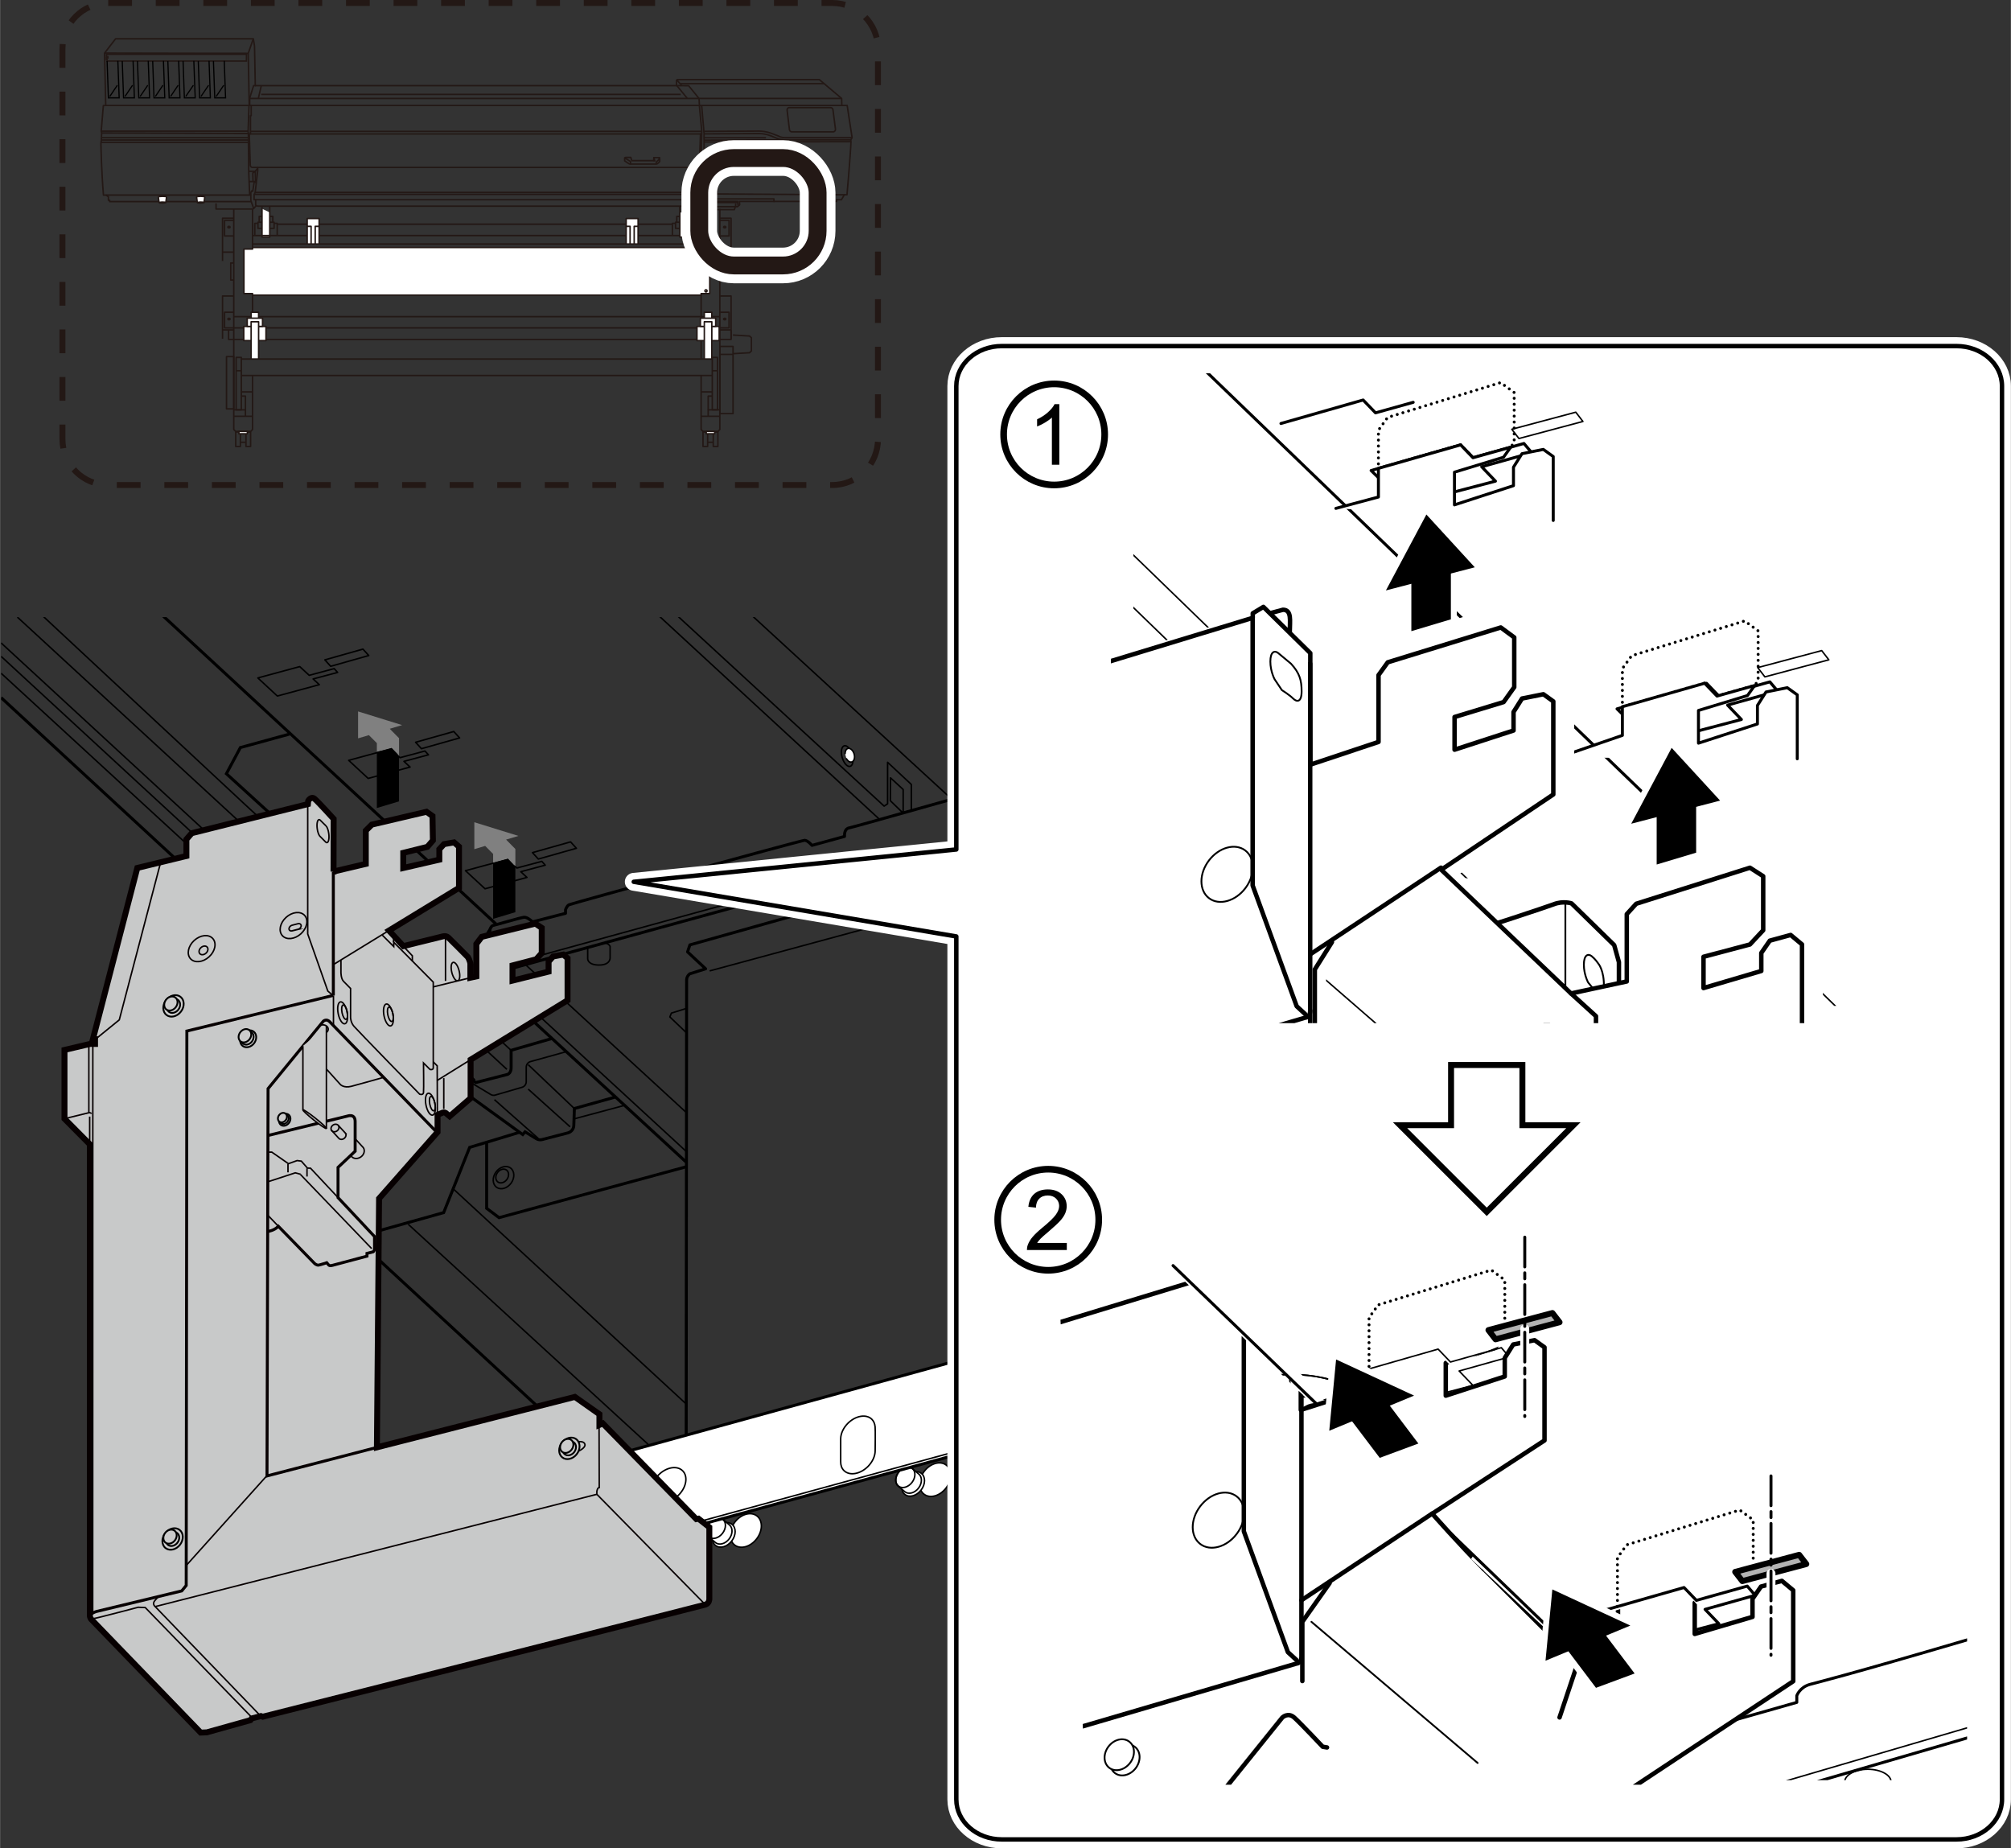 <?xml version="1.0" encoding="UTF-8"?>
<svg xmlns="http://www.w3.org/2000/svg" width="119.34mm" height="109.67mm" xmlns:xlink="http://www.w3.org/1999/xlink" viewBox="0 0 338.27 310.89">
  <rect x="0" y="0" width="338.27" height="310.89" fill="#333333" stroke="none"/>
  <defs>
    <style>
      .cls-1 {
        stroke-dasharray: 0 1;
      }

      .cls-1, .cls-2, .cls-3, .cls-4, .cls-5, .cls-6, .cls-7, .cls-8, .cls-9, .cls-10, .cls-11, .cls-12, .cls-13, .cls-14, .cls-15, .cls-16, .cls-17, .cls-18, .cls-19, .cls-20, .cls-21 {
        fill: none;
      }

      .cls-1, .cls-2, .cls-4, .cls-5, .cls-9, .cls-10, .cls-22, .cls-23, .cls-24, .cls-25, .cls-26, .cls-13, .cls-27, .cls-28, .cls-29, .cls-19 {
        stroke-linejoin: round;
      }

      .cls-1, .cls-2, .cls-4, .cls-5, .cls-10, .cls-22, .cls-23, .cls-24, .cls-25, .cls-26, .cls-13, .cls-15, .cls-27, .cls-28, .cls-29, .cls-19, .cls-20 {
        stroke-linecap: round;
      }

      .cls-1, .cls-2, .cls-5, .cls-30, .cls-8, .cls-10, .cls-22, .cls-24, .cls-26, .cls-12, .cls-13, .cls-15, .cls-27, .cls-28, .cls-29, .cls-31, .cls-19, .cls-21 {
        stroke: #000;
      }

      .cls-1, .cls-2, .cls-10, .cls-22, .cls-14, .cls-21 {
        stroke-width: .5px;
      }

      .cls-2 {
        stroke-dasharray: 0 0 0 0 5 1 1 1;
      }

      .cls-32, .cls-30, .cls-22, .cls-23, .cls-24, .cls-26, .cls-27, .cls-31 {
        fill: #fff;
      }

      .cls-3 {
        stroke-width: 1.98px;
      }

      .cls-3, .cls-23, .cls-25, .cls-17, .cls-20 {
        stroke: #fff;
      }

      .cls-33, .cls-4, .cls-7, .cls-9, .cls-11, .cls-26, .cls-12, .cls-13 {
        stroke-width: .25px;
      }

      .cls-33, .cls-6, .cls-7, .cls-8, .cls-11, .cls-12, .cls-14, .cls-15, .cls-16, .cls-34, .cls-17, .cls-31, .cls-20, .cls-21 {
        stroke-miterlimit: 10;
      }

      .cls-33, .cls-7, .cls-14, .cls-34 {
        stroke: #070001;
      }

      .cls-33, .cls-34 {
        fill: #c8c9c9;
      }

      .cls-35 {
        clip-path: url(#clippath-2);
      }

      .cls-4, .cls-6, .cls-9, .cls-11, .cls-16 {
        stroke: #231815;
      }

      .cls-5, .cls-24 {
        stroke-width: .75px;
      }

      .cls-30 {
        stroke-width: 1.12px;
      }

      .cls-6 {
        stroke-dasharray: 0 0 4 4;
      }

      .cls-8, .cls-15 {
        stroke-width: .2px;
      }

      .cls-23, .cls-16 {
        stroke-width: 3px;
      }

      .cls-36 {
        clip-path: url(#clippath-1);
      }

      .cls-37 {
        clip-path: url(#clippath-4);
      }

      .cls-25 {
        stroke-width: 2px;
      }

      .cls-38 {
        fill: gray;
      }

      .cls-27, .cls-28, .cls-19 {
        stroke-width: .3px;
      }

      .cls-28 {
        fill: #ccc;
      }

      .cls-39 {
        clip-path: url(#clippath);
      }

      .cls-17 {
        stroke-width: 6px;
      }

      .cls-29 {
        fill: #b3b3b3;
      }

      .cls-40 {
        clip-path: url(#clippath-3);
      }

      .cls-20 {
        stroke-width: 1.5px;
      }
    </style>
    <clipPath id="clippath">
      <rect id="SVGID" class="cls-18" x=".17" y="103.8" width="177.47" height="163.76"/>
    </clipPath>
    <clipPath id="clippath-1">
      <rect class="cls-18" x="190.65" y="62.78" width="131.98" height="106.41"/>
    </clipPath>
    <clipPath id="clippath-2">
      <rect class="cls-18" x="183.26" y="212.1" width="147.64" height="87.32"/>
    </clipPath>
    <clipPath id="clippath-3">
      <rect class="cls-18" x="186.86" y="77.78" width="134.99" height="94.31"/>
    </clipPath>
    <clipPath id="clippath-4">
      <polygon class="cls-18" points="182.68 300.19 279.96 300.19 308.49 281.61 308.49 262.27 294.97 266.33 293.46 271.27 286.95 272.61 285.51 269.93 283.31 267.44 271.44 270.98 271.51 273.5 262.44 276.25 247.46 262.22 268.32 229.78 262.54 221.36 252.58 226.27 244.09 229.77 241.8 227.45 229.66 230.85 229.89 233.07 220.6 236.02 197.19 213.49 178.09 216.7 182.68 300.19"/>
    </clipPath>
  </defs>
  <g id="_レイヤー_1" data-name="レイヤー 1">
    <g class="cls-39">
      <g>
        <ellipse class="cls-26" cx="125.44" cy="257.44" rx="3.08" ry="2.31" transform="translate(-155.28 200.81) rotate(-52.62)"/>
        <g>
          <ellipse class="cls-26" cx="121.73" cy="258.17" rx="2.25" ry="1.69" transform="translate(-157.31 198.16) rotate(-52.62)"/>
          <path class="cls-26" d="M122.67,256.47c-.19-.15-.88-.76-1.1-.93-.62-.48-1.65-.19-2.28,.64-.63,.83-.64,1.89-.02,2.37,.19,.15,.88,.76,1.1,.93,.62,.48,1.65,.19,2.28-.64,.63-.83,.64-1.89,.02-2.37Z"/>
          <ellipse class="cls-13" cx="120.41" cy="257.04" rx="1.89" ry="1.42" transform="translate(-156.94 196.66) rotate(-52.62)"/>
        </g>
        <ellipse class="cls-26" cx="157.3" cy="248.89" rx="3.08" ry="2.31" transform="translate(-135.97 222.77) rotate(-52.62)"/>
        <g>
          <ellipse class="cls-26" cx="153.6" cy="249.61" rx="2.25" ry="1.69" transform="translate(-138 220.11) rotate(-52.62)"/>
          <path class="cls-26" d="M154.53,247.92c-.19-.15-.88-.76-1.1-.93-.62-.48-1.65-.19-2.28,.64-.63,.83-.64,1.89-.02,2.37,.19,.15,.88,.76,1.1,.93,.62,.48,1.65,.19,2.28-.64,.63-.83,.64-1.89,.02-2.37Z"/>
          <ellipse class="cls-13" cx="152.28" cy="248.49" rx="1.89" ry="1.42" transform="translate(-137.62 218.62) rotate(-52.62)"/>
        </g>
        <polyline class="cls-21" points=".17 117.34 58.45 171.18 59.62 170.89 58.25 166.09"/>
        <line class="cls-12" x1=".17" y1="113.24" x2="58.25" y2="166.65"/>
        <line class="cls-12" x1=".17" y1="110.4" x2="64.32" y2="169.61"/>
        <line class="cls-12" x1=".17" y1="108.14" x2="79.89" y2="181.66"/>
        <path class="cls-21" d="M58.48,165.7l.52,.98,6.53,6.14,12.28,8.42,.59-.2,1.63,1.04,5.35-1.37s.59-.2,.59-1.11v-2.94l6.99-2.02"/>
        <polyline class="cls-12" points="58.74 166.09 70.62 174.18 71.99 175.23 78.39 181.04"/>
        <path class="cls-21" d="M68.4,174.77l-.07,.52,7.51,6.79,12.08,8.75,.39-.46,1.88,1.15c.3,.19,.67,.24,1.01,.15l4.32-1.12c.56-.15,.97-.65,.99-1.23l.1-2.87,6.99-1.96"/>
        <polyline class="cls-21" points="45.21 136.65 38.07 130.14 40.42 125.74 48.65 123.48"/>
        <line class="cls-21" x1="24.56" y1="100.96" x2="83.42" y2="155.41"/>
        <polyline class="cls-12" points="2.91 103.8 40.42 138.37 85.25 179.86"/>
        <polyline class="cls-12" points="3.5 100.17 41.01 135.14 85.97 176.67"/>
        <path class="cls-12" d="M78.65,181.76l3.88,2.33c.23,.14,.51,.18,.77,.1l4.51-1.31c.41-.12,.7-.5,.7-.93v-2.45c0-.44,.29-.82,.71-.94l5.88-1.63"/>
        <line class="cls-12" x1="88.84" y1="183.19" x2="95.89" y2="189.53"/>
        <line class="cls-12" x1="88.84" y1="179.08" x2="96.61" y2="186.46"/>
        <line class="cls-12" x1="83.16" y1="184.96" x2="90.54" y2="191.49"/>
        <path class="cls-21" d="M65.6,173.14l-7.7,8.75,.39,.46-1.11,.98-3.66-3.46-7.48,2c-1.63,.44-2.77,1.92-2.77,3.6v9.15l15.74,13.71,15.61-4.37,4.37-10.97,8.42-2.55"/>
        <line class="cls-12" x1="96.68" y1="188.16" x2="105.23" y2="185.87"/>
        <polyline class="cls-21" points="81.85 192.07 81.85 203.24 83.94 204.81 115.42 196.25"/>
        <ellipse class="cls-12" cx="84.47" cy="197.82" rx="1.24" ry=".98" transform="translate(-125.53 151.22) rotate(-54.37)"/>
        <ellipse class="cls-12" cx="84.68" cy="198.08" rx="2" ry="1.58" transform="translate(-125.64 151.51) rotate(-54.37)"/>
        <line class="cls-12" x1="76.17" y1="199.91" x2="115.42" y2="236.15"/>
        <line class="cls-12" x1="68.66" y1="205.92" x2="109.02" y2="242.94"/>
        <line class="cls-21" x1="59.72" y1="208.2" x2="105.36" y2="250.38"/>
        <polygon class="cls-13" points="56.78 113.1 56.2 112.46 52 113.59 50.41 112.12 43.36 114.03 46.64 117.07 53.7 115.16 52.66 114.2 56.78 113.1"/>
        <polygon class="cls-13" points="62.02 110.26 55.61 112.07 54.63 110.99 61.04 109.18 62.02 110.26"/>
        <polygon class="cls-13" points="72.06 126.96 71.47 126.32 67.28 127.44 65.69 125.98 58.64 127.89 61.92 130.93 68.97 129.02 67.94 128.06 72.06 126.96"/>
        <polygon class="cls-13" points="77.3 124.12 70.88 125.93 69.9 124.85 76.32 123.04 77.3 124.12"/>
        <polygon class="cls-13" points="91.71 145.52 91.13 144.88 86.93 146 85.35 144.54 78.29 146.45 81.58 149.49 88.63 147.58 87.59 146.62 91.71 145.52"/>
        <polygon class="cls-13" points="96.95 142.68 90.54 144.49 89.56 143.41 95.97 141.6 96.95 142.68"/>
        <path class="cls-10" d="M115.28,195.34l-33.1-30.49-.39-1.37v-5.29c0-1.18,.59-1.76,.59-1.76,0,0,.2-.72,.59-.78s4.57-1.31,5.16-1.37,1.44,.78,1.44,.78l5.55-1.44v-.59s.2-.65,.59-.85,39.11-10.84,39.63-10.84,1.24,.85,1.24,.85l5.48-1.5v-.33s0-.98,.78-1.11,25.73-7.25,26.25-7.31,.78,.13,.78,.13c0,0,.78-.13,1.31,.39s41.27,37.87,41.27,37.87"/>
        <path class="cls-13" d="M115.37,193.62l-31.95-29.43-.39-1.37v-.26"/>
        <path class="cls-10" d="M82.38,156.42v5.62l1.76,1.37,84.62-23.24,.91-1.11v-5.62s.39-.13,.52,.13,.07,5.55,.07,5.55l.52,1.37,41.66,38.46"/>
        <path class="cls-13" d="M83.62,162.69l84.62-23.24,.91-1.11v-4.44c0-1.63-.07-1.89,.46-1.89"/>
        <path class="cls-13" d="M213.55,178.56l-41.66-38.46-.52-1.37s-.02-4.01-.02-5.22c0-1.05-.37-1.25-.37-1.25"/>
        <line class="cls-13" x1="169.87" y1="133.18" x2="169.87" y2="132"/>
        <line class="cls-13" x1="88.51" y1="162.37" x2="115.28" y2="186.98"/>
        <path class="cls-10" d="M115.42,241.24s.07-75.74,.07-76.4,.52-1.04,.52-1.04l2.68-.85-3.04-2.84,.39-1.18,26.15-7.35,1.37,.29,4.31,3.62v-.78l.98-.2v-.59l5.68-1.5v.52l1.24-.33v.85l.98-.26-3.79-3.53,.46-.98,2.74-.72"/>
        <path class="cls-13" d="M98.85,159.43v1.86s0,1.03,1.91,1.03,1.86-1.18,1.86-1.18v-1.96s-.2-.44-.73-.54"/>
        <path class="cls-13" d="M139.53,148.39v1.86s0,1.03,1.91,1.03,1.86-1.18,1.86-1.18v-1.96s-.2-.44-.73-.54"/>
        <line class="cls-13" x1="119.46" y1="163.28" x2="147.21" y2="155.77"/>
        <polyline class="cls-13" points="115.48 169.61 112.93 170.4 112.67 171.05 115.35 173.6"/>
        <path class="cls-22" d="M212.21,214.76l-106.76,29.38-.1,12c0,1.71,1.96,3.13,4.21,2.55s103.04-28.16,103.04-28.16"/>
        <path class="cls-13" d="M106.35,257.94c.75,.42,1.74,.58,2.78,.31,2.25-.59,103.04-28.16,103.04-28.16"/>
        <ellipse class="cls-13" cx="112.47" cy="249.77" rx="3.34" ry="2.39" transform="translate(-144.39 154.6) rotate(-45.43)"/>
        <ellipse class="cls-13" cx="176.14" cy="232.33" rx="3.34" ry="2.39" transform="translate(-112.98 194.75) rotate(-45.43)"/>
        <path class="cls-13" d="M147.19,239.94c-.04-.47-.22-.9-.54-1.22-.94-.93-2.75-.61-4.05,.7-.75,.76-1.16,1.69-1.19,2.52-.02,.6,.02,3.22,0,3.92-.01,.58,.16,1.11,.55,1.49,.94,.93,2.75,.61,4.05-.7,.77-.79,1.19-1.75,1.2-2.6,0-.57,.05-3.35-.01-4.11Z"/>
        <line class="cls-13" x1="114.57" y1="257.37" x2="114.57" y2="288.97"/>
        <line class="cls-13" x1="107.32" y1="100.34" x2="147.87" y2="137.75"/>
        <polyline class="cls-13" points="110.13 100.07 148.72 135.59 149.3 135.2 149.3 128.22 153.29 131.94 153.29 136.12"/>
        <line class="cls-13" x1="122.86" y1="100.2" x2="159.95" y2="134.29"/>
        <g>
          <ellipse class="cls-13" cx="142.51" cy="127.17" rx=".88" ry="1.8" transform="translate(-29.71 44.57) rotate(-16.12)"/>
          <path class="cls-26" d="M142.15,126.75c0-.42,.18-.77,.47-.85,.4-.12,.87,.3,1.05,.92s0,1.23-.4,1.34c-.31,.09-.66-.14-.89-.53"/>
        </g>
        <polyline class="cls-13" points="151.78 136.64 149.76 134.68 149.79 130.83 151.92 132.79 151.92 136.7"/>
        <polyline class="cls-13" points="156.81 143.43 156.81 145.39 160.21 154.53 189.52 181.63"/>
        <polyline class="cls-13" points="159.29 142.91 164.78 148.13 164.78 151.13 170.2 156.1"/>
        <polyline class="cls-13" points="164.91 148.65 166.02 148.26 169.15 151.2 169.15 152.31 168.17 152.7 168.17 153.81 169.15 154.66"/>
        <polyline class="cls-13" points="179.34 161.78 180.45 161.39 183.58 164.32 183.58 165.43 182.6 165.83 182.6 166.94 183.58 167.79"/>
        <path class="cls-13" d="M168.17,152.7s1.18-.46,1.7-.13,9.08,8.49,9.08,8.49c0,0,.39,.59,.39,1.63v1.76l5.09,4.77"/>
        <path class="cls-10" d="M182.6,165.83s1.18-.33,1.57,0,8.1,7.64,8.1,7.64c0,0,.52,.33,.52,.98v4.37l-3.2,2.87-1.31,.39-29.32-27.1-3.4-9.14v-1.96"/>
        <polyline class="cls-13" points="165.63 148.39 165.63 143.3 169.81 147.02 169.81 152.57"/>
        <line class="cls-13" x1="167" y1="140.95" x2="183.65" y2="156.29"/>
        <polyline class="cls-13" points="183.78 165.57 183.78 156.68 184.24 156.36 188.61 160.28 189.79 160.54 191.55 159.88"/>
        <line class="cls-13" x1="190.7" y1="160.28" x2="190.7" y2="171.9"/>
        <line class="cls-13" x1="164.84" y1="160.86" x2="164.84" y2="227.73"/>
        <line class="cls-13" x1="181.43" y1="176.14" x2="181.43" y2="223.02"/>
      </g>
    </g>
  </g>
  <g id="_レイヤー_3" data-name="レイヤー 3">
    <g>
      <path class="cls-23" d="M336.77,302.66c0,3.71-3.43,6.73-7.65,6.73H168.51c-4.23,0-7.65-3.01-7.65-6.73V157.51l-54.26-9.19,54.26-5.44V64.94c0-3.71,3.43-6.73,7.65-6.73h160.61c4.23,0,7.65,3.01,7.65,6.73v237.72Z"/>
      <path class="cls-5" d="M336.77,302.66c0,3.71-3.43,6.73-7.65,6.73H168.51c-4.23,0-7.65-3.01-7.65-6.73V157.51l-54.26-9.19,54.26-5.44V64.94c0-3.71,3.43-6.73,7.65-6.73h160.61c4.23,0,7.65,3.01,7.65,6.73v237.72Z"/>
    </g>
  </g>
  <g id="_レイヤー_4" data-name="レイヤー 4">
    <g class="cls-36">
      <g>
        <polyline class="cls-22" points="201.11 60.78 282.29 139.04 282.29 139.04"/>
        <polygon class="cls-10" points="257.66 76.15 256.35 74.59 247.78 76.99 245.7 74.83 230.64 79.14 236.5 84.87 251.56 80.93 249.24 78.51 257.66 76.15"/>
        <polygon class="cls-13" points="255.51 73.76 266.27 70.89 265.07 69.33 254.31 72.2 255.51 73.76"/>
        <polygon class="cls-10" points="299.03 116.24 297.72 114.69 289.15 117.09 287.07 114.93 272.01 119.23 277.87 124.97 292.93 121.02 290.61 118.6 299.03 116.24"/>
        <polygon class="cls-13" points="296.88 113.85 307.64 110.98 306.44 109.43 295.68 112.29 296.88 113.85"/>
        <polyline class="cls-13" points="281.33 153.62 281.33 154.94 282.29 157.21 300.83 175.15"/>
        <line class="cls-13" x1="291.86" y1="152.79" x2="312" y2="172.38"/>
        <path class="cls-10" d="M303.81,182.08l-16.74,4.78v7.01l-1.28,1.43-11.8,3.51-1.91-1.28s-1.12,.16-2.23-.32-25.67-17.06-25.67-17.06l-16.1-16.26"/>
        <path class="cls-10" d="M229.2,165.5l3.35,11s-2.07,1.28-4.94-1.43c-1.42-1.34-44.12-42.75-86.85-84.19"/>
        <line class="cls-13" x1="274" y1="198.82" x2="157.64" y2="85.75"/>
        <g>
          <polygon class="cls-26" points="193.65 109.39 190.31 110.34 190.31 112.37 191.02 114.89 191.02 119.43 194.49 122.54 194.49 123.61 196.52 125.77 197.48 125.53 202.02 129.83 206.09 128.4 206.09 125.53 207.05 124.21 207.05 121.34 195.93 110.34 195.21 110.7 193.65 109.39"/>
          <polyline class="cls-13" points="195.93 110.34 195.93 118.11 191.02 119.43"/>
          <line class="cls-13" x1="195.93" y1="118.11" x2="206.09" y2="128.4"/>
          <line class="cls-13" x1="206.09" y1="125.53" x2="206.09" y2="120.5"/>
          <polyline class="cls-13" points="191.02 114.89 191.5 116.56 195.09 115.48 195.09 110.7"/>
        </g>
        <line class="cls-13" x1="167.24" y1="79.5" x2="285.16" y2="193.8"/>
        <line class="cls-13" x1="287.07" y1="186.86" x2="173.15" y2="76.39"/>
        <path class="cls-13" d="M230.4,163.31c0,2.03,1.08,3.11,1.08,3.11l23.43,15.66,1.91,1.79,13.87,13.51"/>
        <polyline class="cls-13" points="231.48 162.83 224.3 164.74 214.98 155.66"/>
        <line class="cls-13" x1="153.42" y1="87.15" x2="243.43" y2="174.31"/>
        <polyline class="cls-13" points="204.65 136.81 204.65 141.03 205.05 141.83"/>
        <path class="cls-13" d="M207.28,139.44v1.51c-2.31-.64-3.03,1.99-2.23,2.95s17.3,16.82,17.3,16.82c.88,1.04,3.03,.02,3.03-1.59v-2.15"/>
        <path class="cls-13" d="M208.16,140.17v1.55c0,2.39-2.33,3.09-3.11,2.17"/>
        <path class="cls-13" d="M213.06,145.08v1.55c0,2.39-2.33,3.09-3.11,2.17"/>
        <path class="cls-13" d="M220.42,152.13v1.55c0,2.39-2.33,3.09-3.11,2.17"/>
        <line class="cls-13" x1="232.55" y1="176.5" x2="143.84" y2="90.57"/>
        <polyline class="cls-13" points="203.08 135.39 196.68 137.48 195.49 138.68 196.03 139.22 196.86 140.41 198.42 143.34 199.49 144.24 204.63 142.8"/>
        <polyline class="cls-13" points="200.87 144 209.84 152.61 211.09 155.66 212.23 156.67 216.35 155.24"/>
        <line class="cls-13" x1="196.68" y1="137.48" x2="147.38" y2="89.85"/>
      </g>
      <g>
        <polygon class="cls-1" points="245.7 74.83 247.78 76.99 254.12 75.22 254.71 74.39 254.71 66.02 252.43 64.35 233.42 70.21 231.87 72.36 231.87 78.78 245.7 74.83"/>
        <polyline class="cls-22" points="261.28 87.54 261.28 76.79 259.61 75.59 256.02 76.31 254.59 78.58 254.59 81.69 244.66 84.92 244.66 79.42 252.91 76.91 254.12 75.22 247.78 76.99 245.7 74.83 231.87 78.78 231.87 83.6 224.71 85.51"/>
      </g>
      <g>
        <polygon class="cls-1" points="286.75 114.92 288.83 117.08 295.16 115.3 295.75 114.48 295.75 106.11 293.48 104.44 274.47 110.29 272.91 112.45 272.91 118.87 286.75 114.92"/>
        <polyline class="cls-22" points="302.33 127.63 302.33 116.87 300.65 115.67 297.07 116.39 295.63 118.66 295.63 121.77 285.71 125 285.71 119.5 293.96 116.99 295.16 115.3 288.83 117.08 286.75 114.92 272.91 118.87 272.91 123.69 262.12 127.41"/>
      </g>
    </g>
    <g class="cls-35">
      <g>
        <ellipse class="cls-13" cx="217.12" cy="239.32" rx="14.83" ry="8.13"/>
        <path class="cls-13" d="M217.12,231.19c-7.75,0-14.1,3.26-14.76,7.41,.66,4.15,7.01,7.41,14.76,7.41s14.1-3.26,14.76-7.41c-.66-4.15-7.01-7.41-14.76-7.41Z"/>
        <path class="cls-13" d="M223.89,241.63c0,.76-1.09,1.37-2.43,1.37s-2.43-.61-2.43-1.37c0-.45,.39-.86,1-1.11,.4-.17,.9-.26,1.43-.26,1.34,0,2.43,.61,2.43,1.37Z"/>
        <path class="cls-13" d="M223.89,238.6c0-2.72,0-.88,0-1.12,0-.76-1.09-1.37-2.43-1.37s-2.43,.61-2.43,1.37v4.14c0,.76,1.09,1.37,2.43,1.37s2.43-.61,2.43-1.37v-3.03"/>
        <path class="cls-26" d="M223.16,242.07c0-.53-.76-.96-1.69-.96s-1.69,.43-1.69,.96v6.7c0,.53,.76,.96,1.69,.96s1.69-.43,1.69-.96v-6.7Z"/>
        <path class="cls-13" d="M223.16,248.76c0,.53-.76,.96-1.69,.96s-1.69-.43-1.69-.96c0-.32,.27-.6,.69-.77,.28-.12,.63-.18,1-.18,.94,0,1.69,.43,1.69,.96Z"/>
        <polyline class="cls-22" points="197.32 212.87 278.5 291.13 286.39 288.5"/>
        <polygon class="cls-13" points="253.87 228.24 252.55 226.68 243.99 229.09 241.91 226.92 226.85 231.23 232.71 236.97 247.77 233.02 245.45 230.6 253.87 228.24"/>
        <polygon class="cls-29" points="251.57 225.27 262.34 222.4 261.14 220.85 250.38 223.72 251.57 225.27"/>
        <polygon class="cls-10" points="295.24 268.33 293.92 266.78 285.36 269.18 283.28 267.02 268.22 271.32 274.08 277.06 289.14 273.11 286.82 270.69 295.24 268.33"/>
        <polygon class="cls-29" points="293.09 265.94 303.85 263.07 302.65 261.52 291.89 264.39 293.09 265.94"/>
        <path class="cls-10" d="M274.67,296.87c0-2.07,1.59-3.51,1.59-3.51,0,0,.16-1.59,.96-1.91s10.04-3.19,10.04-3.19c1.75-.16,3.19,1.43,3.19,1.43l11.8-3.35v-1.12s.48-1.43,2.23-1.91c.87-.24,6.44-1.6,26.42-7.48"/>
        <polyline class="cls-10" points="276.35 292.68 276.35 304.64 279.58 307.27 330.91 292.32"/>
        <line class="cls-13" x1="330.91" y1="290.62" x2="278.14" y2="306.07"/>
        <path class="cls-13" d="M287.83,288.38s-.6,.36-.6,1.2v1.32l3.23-1.2"/>
        <ellipse class="cls-13" cx="314.21" cy="303.56" rx="3.91" ry="2.15"/>
        <path class="cls-13" d="M318.12,299.74c0-1.19-1.75-2.15-3.91-2.15s-3.91,.96-3.91,2.15v3.83c0,1.19,1.75,2.15,3.91,2.15s3.91-.96,3.91-2.15v-3.83Z"/>
        <path class="cls-13" d="M216.96,235.09c0,.76-1.09,1.37-2.43,1.37s-2.43-.61-2.43-1.37c0-.45,.39-.86,1-1.11,.4-.17,.9-.26,1.43-.26,1.34,0,2.43,.61,2.43,1.37Z"/>
        <path class="cls-13" d="M212.11,231.83v3.27c0,.76,1.09,1.37,2.43,1.37s2.43-.61,2.43-1.37v-3.03"/>
        <path class="cls-26" d="M216.23,235.53c0-.53-.76-.96-1.69-.96s-1.69,.43-1.69,.96v6.7c0,.53,.76,.96,1.69,.96s1.69-.43,1.69-.96v-6.7Z"/>
        <path class="cls-13" d="M216.23,242.23c0,.53-.76,.96-1.69,.96s-1.69-.43-1.69-.96c0-.32,.27-.6,.69-.77,.28-.12,.63-.18,1-.18,.94,0,1.69,.43,1.69,.96Z"/>
      </g>
      <polyline class="cls-1" points="294.92 262.08 294.92 255.65 292.65 253.98 273.64 259.84 272.08 261.99 272.08 268.41 272.08 273.23"/>
      <polyline class="cls-1" points="253.13 221.72 253.13 215.3 250.86 213.62 231.84 219.48 230.29 221.63 230.29 228.05 230.29 232.87"/>
    </g>
    <polyline class="cls-22" points="237.72 67.67 231.38 69.44 229.3 67.28 215.47 71.23"/>
  </g>
  <g id="_レイヤー_5" data-name="レイヤー 5">
    <polygon class="cls-31" points="256.09 189.26 256.09 179.13 244.09 179.13 244.09 189.26 235.51 189.26 250.09 203.83 264.67 189.26 256.09 189.26"/>
    <g class="cls-40">
      <g>
        <path class="cls-32" d="M133.2,280.83l-.53-134.43,15.09-19.32,18.94-5.54,.11-4.9,40.35-12.3v-3.21l5.86-3.52,10.9,10.74v1.86l4.4,4.62v-2.43l2.92-4.04,21.85-6.73,5.15,3.79v8.02l2.17-.43,4.4,3.15v19.4l-20.29,12.01s17.47,1.25,17.55,1.28l8.01,3.95v-.4l3.16-3.47,21.62-6.85,5.26,3.38v8.44l1.93-.53,4.6,3.84v18.86l-30.13,19.93v13.9l-12.14,9.05-1.01-1.12v3.03l-20.33,25.11v34.37l-109.86,.51Z"/>
        <g>
          <path class="cls-24" d="M272.33,165.5v-3.67l-.8-2.87-7.17-7.01s-1.43-.48-3.03,.16c-.78,.31-12.18,4.11-16.6,5.4l17.11,16.09"/>
          <line class="cls-19" x1="263.32" y1="151.87" x2="263.32" y2="168.01"/>
          <path class="cls-19" d="M268.23,166.57l-1.08-1.32s-.72-1.32-.72-2.99,.72-1.91,1.32-1.43,1.08,1.2,1.08,1.2c0,0,1.08,1.2,.96,4.07"/>
        </g>
        <path class="cls-24" d="M239.52,253.77v-9.07l20.33-25.11v-5.5l2.39-.72s1.2-.8,2.63,.8l8.13-6.06v-14.03l30.13-19.93v-15.3l-1.91-1.59-3.51,.96-1.43,2.07v3.03l-9.72,2.87v-5.26l7.81-2.07,2.23-2.39v-9.09l-2.23-1.43-19.13,6.06-1.59,1.75v11.32l-9.38,2.02-21.83-20.81,18.85-12.66v-15.66l-1.67-1.2-3.59,.72-1.43,2.27v3.11l-9.92,3.23v-5.5l8.25-2.51,1.79-2.51v-8.37l-2.27-1.67-19.01,5.86-1.55,2.15v11.24l-11.46,3.82-.02-16.97v-1.79l-7.89-7.77-1.79,1.08v.76l-40.41,12.32-.11,8-20.33,5.95-13.63,17.46,.42,107.69"/>
        <polyline class="cls-5" points="210.71 104.09 210.71 148.93 218.12 169.25 219.55 170.57"/>
        <path class="cls-5" d="M220.39,111.62v58.35c0,1.2-.84,1.2-.84,1.2l-50.1,14.71,.09,68.92"/>
        <line class="cls-5" x1="242.39" y1="145.94" x2="220.39" y2="160.52"/>
        <path class="cls-5" d="M198,254.79l-.09-50.62,19.25-23.91s.96-.96,2.03,0,4.78,4.9,4.78,4.9l.72,.12"/>
        <polyline class="cls-5" points="220.39 169.97 220.39 178.7 221.11 181.33 258.05 217.2 259.73 216.24"/>
        <polyline class="cls-5" points="253.51 213.01 253.51 214.33 259.37 219.83"/>
        <line class="cls-5" x1="273" y1="194.08" x2="260.09" y2="202.49"/>
        <path class="cls-19" d="M215.61,116.05l-1.2-1.79s-.72-1.32-.72-2.99,.72-1.91,1.32-1.43l2.15,1.79c1.43,1.55,1.79,2.75,1.79,4.66s-.84,1.79-1.43,1.2-1.91-1.43-1.91-1.43Z"/>
        <ellipse class="cls-19" cx="206.43" cy="147.07" rx="5.04" ry="3.85" transform="translate(-35.65 222.19) rotate(-52.71)"/>
        <ellipse class="cls-27" cx="175.42" cy="156.89" rx="3.62" ry="2.98" transform="translate(-55.68 201.39) rotate(-52.71)"/>
        <ellipse class="cls-19" cx="174.75" cy="156.28" rx="5.04" ry="3.85" transform="translate(-55.46 200.61) rotate(-52.71)"/>
        <ellipse class="cls-27" cx="175.42" cy="156.89" rx="2.36" ry="1.94" transform="translate(-55.68 201.39) rotate(-52.71)"/>
        <ellipse class="cls-27" cx="174.61" cy="156.15" rx="2.36" ry="1.94" transform="translate(-55.41 200.45) rotate(-52.71)"/>
        <g>
          <ellipse class="cls-27" cx="164.82" cy="176.73" rx="3.8" ry="3.12" transform="translate(-75.64 200.77) rotate(-52.71)"/>
          <ellipse class="cls-27" cx="164.82" cy="176.73" rx="2.48" ry="2.04" transform="translate(-75.64 200.77) rotate(-52.71)"/>
          <ellipse class="cls-27" cx="163.96" cy="175.95" rx="2.48" ry="2.04" transform="translate(-75.36 199.78) rotate(-52.71)"/>
        </g>
        <g>
          <ellipse class="cls-27" cx="224.18" cy="176.65" rx="1.86" ry="3.31" transform="translate(-38.69 65.47) rotate(-15.31)"/>
          <ellipse class="cls-27" cx="224.18" cy="176.65" rx="1.21" ry="2.16" transform="translate(-38.69 65.47) rotate(-15.31)"/>
          <ellipse class="cls-27" cx="224.86" cy="176.56" rx="1.21" ry="2.16" transform="translate(-38.64 65.65) rotate(-15.31)"/>
        </g>
        <g>
          <ellipse class="cls-27" cx="257.64" cy="210.31" rx="1.86" ry="3.31" transform="translate(-46.39 75.51) rotate(-15.31)"/>
          <ellipse class="cls-27" cx="257.64" cy="210.31" rx="1.21" ry="2.16" transform="translate(-46.39 75.51) rotate(-15.31)"/>
          <ellipse class="cls-27" cx="258.32" cy="210.21" rx="1.21" ry="2.16" transform="translate(-46.34 75.68) rotate(-15.31)"/>
        </g>
        <g>
          <ellipse class="cls-27" cx="190.7" cy="187.4" rx="2.77" ry="2.28" transform="translate(-73.93 225.57) rotate(-52.71)"/>
          <ellipse class="cls-27" cx="189.74" cy="186.53" rx="2.77" ry="2.28" transform="translate(-73.62 224.46) rotate(-52.71)"/>
        </g>
        <ellipse class="cls-19" cx="223.94" cy="219.05" rx="1.56" ry="1.29" transform="translate(-86.01 264.48) rotate(-52.71)"/>
        <ellipse class="cls-19" cx="227.04" cy="222.04" rx="1.56" ry="1.29" transform="translate(-87.16 268.13) rotate(-52.71)"/>
        <line class="cls-19" x1="263.08" y1="200.58" x2="263.08" y2="212.18"/>
        <polyline class="cls-19" points="222.78 201.29 225.29 203.81 228.4 204.16 240.6 200.82"/>
        <path class="cls-5" d="M204.85,195.44l7.41,10.04v13.39c0,.96,7.77-.84,7.77-1.91v-11.48l10.76-14.59"/>
        <path class="cls-19" d="M212.26,218.87c0-.56,7.77-2.31,7.77-1.91"/>
        <path class="cls-19" d="M212.26,205.48c0-2.31,7.77-2.47,7.77,0"/>
        <line class="cls-19" x1="199.19" y1="202.85" x2="208.28" y2="200.38"/>
        <polyline class="cls-19" points="200.94 202.37 201.5 203.01 198.15 207.39"/>
        <line class="cls-19" x1="198.15" y1="208.51" x2="212.18" y2="211.7"/>
        <line class="cls-19" x1="220.23" y1="213.37" x2="230.67" y2="215.6"/>
        <path class="cls-5" d="M220.15,208.19l9.96,7.09s1.91,.56,2.23,.88l.72,.72,.48,.56v2.55l-2.87,3.91-2.55,5.74-7.49,3.43-9.64,20.25,1.2,4.38"/>
        <polyline class="cls-5" points="198.23 244.22 218.24 263.83 215.93 268.45 211.78 267.65"/>
        <path class="cls-5" d="M198.23,265.74l14.75,3.27s.32,.24,.96-.96"/>
        <path class="cls-5" d="M231.79,222.46l3.11,3.11s1.43,2.07-.8,3.75c-2.23,1.67-3.59,.48-3.59,.48l-1.51-1.59"/>
        <polyline class="cls-19" points="233.3 217.2 230.2 223.97 225.09 230.27 218 231.15 203.65 249.56"/>
        <polyline class="cls-19" points="197.99 243.1 204.05 244.46 202.38 248.2"/>
        <polyline class="cls-19" points="198.07 236.89 200.22 238.32 198.15 241.27"/>
        <path class="cls-19" d="M216.41,262.15l-.24,3.75-.72,1.28s-1.04,1.12-2.31,.8"/>
        <line class="cls-19" x1="198.31" y1="251.63" x2="214.25" y2="267.17"/>
        <g>
          <g>
            <polyline class="cls-25" points="237.41 95.21 237.41 106.16 244.06 104.17 244.06 93.56"/>
            <polygon class="cls-25" points="233.13 99.31 248.08 95.42 239.94 86.54 233.13 99.31"/>
          </g>
          <g>
            <polyline points="237.41 95.21 237.41 106.16 244.06 104.17 244.06 93.56"/>
            <polygon points="233.13 99.31 248.08 95.42 239.94 86.54 233.13 99.31"/>
          </g>
        </g>
        <g>
          <g>
            <polyline class="cls-25" points="278.68 134.46 278.68 145.41 285.32 143.42 285.32 132.81"/>
            <polygon class="cls-25" points="274.4 138.55 289.35 134.66 281.2 125.79 274.4 138.55"/>
          </g>
          <g>
            <polyline points="278.68 134.46 278.68 145.41 285.32 143.42 285.32 132.81"/>
            <polygon points="274.4 138.55 289.35 134.66 281.2 125.79 274.4 138.55"/>
          </g>
        </g>
        <polyline class="cls-24" points="264.26 167.09 268.47 170.92 268.47 174.36 260.81 187"/>
        <line class="cls-13" x1="220.98" y1="163.06" x2="247.53" y2="186.11"/>
        <polyline class="cls-24" points="224.05 158.47 221.17 163.06 221.17 177.23"/>
        <path class="cls-5" d="M213.7,103.13l2.11-.57c1.53,0,1.15,1.91,1.15,3.64"/>
      </g>
    </g>
    <g class="cls-37">
      <g>
        <path class="cls-19" d="M216.52,235.09c6.82-.96,14.83,2.51,16.5,5.86"/>
        <path class="cls-24" d="M271.52,302.72l30.13-19.93v-15.3l-1.91-1.59-3.51,.96-1.43,2.07v3.03l-9.72,2.87v-5.26l7.81-2.07,2.23-2.39v-9.09l-2.23-1.43-19.13,6.06-1.59,1.75v11.32l-1.43,.48v-3.67l-.8-2.87-7.17-7.01s-1.43-.48-3.03,.16c-.81,.32-5.61,1.75-10.17,3.08-4.07-4.1-8.65-9.29-8.65-9.29l18.89-12.32v-15.66l-1.67-1.2-3.59,.72-1.43,2.27v3.11l-9.92,3.23v-5.5l8.25-2.51,1.79-2.51v-8.37l-2.27-1.67-19.01,5.86-1.55,2.15v11.24l-11.6,3.71v-8.37l.12-8.49v-1.79l-7.89-7.77-1.79,1.08v1.15l-40.41,12.32-.11,7.61-20.33,5.95"/>
        <line class="cls-5" x1="270.73" y1="274.18" x2="261.96" y2="276.62"/>
        <polyline class="cls-5" points="209.23 213.43 209.23 257.57 216.64 277.89 218.08 279.21"/>
        <path class="cls-5" d="M218.92,220.26v58.35c0,1.2-.84,1.2-.84,1.2l-50.1,14.71"/>
        <line class="cls-5" x1="240.92" y1="254.58" x2="218.92" y2="269.16"/>
        <path class="cls-5" d="M199.19,309.39l16.5-20.49s.96-.96,2.03,0,4.78,4.9,4.78,4.9l.72,.12"/>
        <line class="cls-19" x1="261.72" y1="260.55" x2="261.72" y2="276.7"/>
        <path class="cls-19" d="M266.62,275.26l-1.08-1.32s-.72-1.32-.72-2.99,.72-1.91,1.32-1.43,1.08,1.2,1.08,1.2c0,0,1.08,1.2,.96,4.07"/>
        <path class="cls-19" d="M214.13,224.69l-1.2-1.79s-.72-1.32-.72-2.99,.72-1.91,1.32-1.43l2.15,1.79c1.43,1.55,1.79,2.75,1.79,4.66s-.84,1.79-1.43,1.2-1.91-1.43-1.91-1.43Z"/>
        <ellipse class="cls-19" cx="204.96" cy="255.71" rx="5.04" ry="3.85" transform="translate(-122.66 263.83) rotate(-52.71)"/>
        <ellipse class="cls-27" cx="173.95" cy="265.53" rx="3.62" ry="2.98" transform="translate(-142.69 243.03) rotate(-52.71)"/>
        <ellipse class="cls-19" cx="173.27" cy="264.92" rx="5.04" ry="3.85" transform="translate(-142.47 242.25) rotate(-52.71)"/>
        <ellipse class="cls-27" cx="173.95" cy="265.53" rx="2.36" ry="1.94" transform="translate(-142.69 243.03) rotate(-52.71)"/>
        <ellipse class="cls-27" cx="173.13" cy="264.78" rx="2.36" ry="1.94" transform="translate(-142.42 242.09) rotate(-52.71)"/>
        <g>
          <ellipse class="cls-27" cx="163.34" cy="285.37" rx="3.8" ry="3.12" transform="translate(-162.65 242.41) rotate(-52.71)"/>
          <ellipse class="cls-27" cx="163.34" cy="285.37" rx="2.48" ry="2.04" transform="translate(-162.65 242.41) rotate(-52.71)"/>
          <ellipse class="cls-27" cx="162.49" cy="284.59" rx="2.48" ry="2.04" transform="translate(-162.37 241.43) rotate(-52.71)"/>
        </g>
        <g>
          <ellipse class="cls-27" cx="189.22" cy="296.04" rx="2.77" ry="2.28" transform="translate(-160.94 267.21) rotate(-52.71)"/>
          <ellipse class="cls-27" cx="188.27" cy="295.17" rx="2.77" ry="2.28" transform="translate(-160.62 266.1) rotate(-52.71)"/>
        </g>
      </g>
      <polyline class="cls-5" points="249.56 263.87 265.41 279.68 262.34 288.87"/>
      <path class="cls-5" d="M212.56,212.28s3.83-2.68,3.83,3.06"/>
      <line class="cls-19" x1="220.6" y1="272.79" x2="248.56" y2="296.53"/>
      <polyline class="cls-5" points="223.66 266.28 219.07 272.79 219.07 282.75"/>
    </g>
  </g>
  <g id="_レイヤー_6" data-name="レイヤー 6">
    <polygon class="cls-38" points="67.63 121.96 60.22 119.66 60.22 124.19 62.04 123.65 63.38 124.99 63.38 126.47 65.87 125.81 66.83 126.81 67.11 127.11 67.11 124.16 65.55 122.58 67.63 121.96"/>
    <polygon class="cls-38" points="87.19 140.6 79.78 138.3 79.78 142.83 81.6 142.28 82.94 143.63 82.94 145.11 85.43 144.44 86.39 145.45 86.68 145.69 86.68 142.8 85.12 141.22 87.19 140.6"/>
    <polygon points="66.83 126.81 65.87 125.81 63.38 126.47 63.38 135.91 67.11 134.79 67.11 127.21 66.83 126.81"/>
    <polygon points="86.39 145.45 85.43 144.44 82.94 145.11 82.94 154.55 86.68 153.43 86.68 145.69 86.39 145.45"/>
    <g>
      <circle class="cls-3" cx="177.32" cy="73.07" r="8.5"/>
      <g>
        <circle class="cls-30" cx="177.32" cy="73.07" r="8.5"/>
        <path d="M178.19,78.17h-1.25v-7.94c-.3,.29-.69,.57-1.18,.86s-.92,.5-1.31,.64v-1.2c.7-.33,1.31-.72,1.83-1.19s.89-.92,1.11-1.36h.8v10.19Z"/>
      </g>
    </g>
    <g>
      <circle class="cls-3" cx="176.32" cy="205.16" r="8.5"/>
      <g>
        <circle class="cls-30" cx="176.32" cy="205.16" r="8.5"/>
        <path d="M179.45,209.05v1.2h-6.71c0-.3,.04-.59,.15-.87,.17-.46,.44-.91,.82-1.35,.38-.44,.92-.96,1.63-1.54,1.1-.9,1.85-1.62,2.24-2.15,.39-.53,.58-1.03,.58-1.5s-.18-.91-.53-1.25c-.35-.34-.81-.51-1.38-.51-.6,0-1.08,.18-1.44,.54s-.54,.86-.55,1.5l-1.28-.13c.09-.95,.42-1.68,.99-2.18,.57-.5,1.34-.75,2.3-.75s1.74,.27,2.31,.81c.57,.54,.85,1.21,.85,2.01,0,.41-.08,.8-.25,1.2-.17,.39-.44,.81-.83,1.24-.39,.43-1.03,1.03-1.92,1.79-.75,.63-1.23,1.05-1.44,1.28-.21,.22-.39,.45-.53,.67h4.98Z"/>
      </g>
    </g>
    <g>
      <g>
        <polyline class="cls-25" points="268.37 272.74 274.97 281.48 268.47 283.89 262.08 275.43"/>
        <polygon class="cls-25" points="274.25 273.42 259.98 279.33 261.13 267.34 274.25 273.42"/>
      </g>
      <g>
        <polyline points="268.37 272.74 274.97 281.48 268.47 283.89 262.08 275.43"/>
        <polygon points="274.25 273.42 259.98 279.33 261.13 267.34 274.25 273.42"/>
      </g>
    </g>
    <g>
      <g>
        <polyline class="cls-25" points="231.99 234.06 238.59 242.8 232.09 245.21 225.69 236.75"/>
        <polygon class="cls-25" points="237.87 234.74 223.6 240.65 224.75 228.66 237.87 234.74"/>
      </g>
      <g>
        <polyline points="231.99 234.06 238.59 242.8 232.09 245.21 225.69 236.75"/>
        <polygon points="237.87 234.74 223.6 240.65 224.75 228.66 237.87 234.74"/>
      </g>
    </g>
    <g>
      <path class="cls-34" d="M56.06,146.6l5.46-1.29v-5.6l1.01-1.01,9.2-2.16,1.01,.72,.07,4.1-.93,1.08-4.06,1.01v2.55l6.07-1.4v-1.76l.79-.86,1.69-.29,.83,.72v6.93l-11.78,7.18,2.41,2.62,6.57-1.62s.57-.22,1.01,.18,3.27,3.27,3.27,3.27c0,0,.43,.68,.43,1.22v2.26l1.01-.22v-5.46l.9-1.19,9.02-2.23,1.08,.72v4.24l-.93,1.04-3.99,1.04v2.55l6.07-1.51v-1.69l.75-.86,1.72-.32,.72,.61v7.08l-16.31,9.99v6.47l-3.52,3.05-.68-.57s-.25-.14-.5-.04-.86,.36-.86,.36v2.91l-9.84,11.17-.36,41.85,33.3-8.48,4.13,2.91v1.8l.57-.25,15.73,16.09,.36-.07,1.83,1.44v12.11s0,.68-.65,.9-74.47,18.86-74.47,18.86l-.32-.11-1.54,.4-.22,.29-7.33,2.05-1.04,.04-18.39-19.04s-.25-.25-.25-.65v-79.25l-4.27-4.31v-11.57l4.13-.97s.32-.07,.54-.04h.47v-.72l-.4,.07,7.51-28.95,8.26-2.01v-2.8l.9-1.04,19.54-4.89,.05-.56s.48-.81,1.06-.34,3.22,3.39,3.22,3.39l-.02,8.86Z"/>
      <polyline class="cls-7" points="10.8 188.17 14.93 187.16 14.93 175.52"/>
      <line class="cls-7" x1="15.07" y1="192.48" x2="15.07" y2="187.81"/>
      <path class="cls-7" d="M14.93,187.16s.4-.05,.4,.19"/>
      <line class="cls-7" x1="15.6" y1="175.63" x2="15.58" y2="271.28"/>
      <path class="cls-7" d="M15.07,271.73s-.09,.63,.64,.52,7.52-1.91,7.52-1.91l1.19,.05,17.67,18.21,.22,.44"/>
      <path class="cls-7" d="M31.28,263.35c5.58-6.21,13.59-15.13,13.59-15.13"/>
      <path class="cls-7" d="M43.85,288.65l-17.76-18.42s-.57-.43-.05-1.02c.05-.06,.28-.31,.65-.73"/>
      <path class="cls-14" d="M63.36,243.46l-18.46,4.79,.18-65.14,9.3-11.35s.51-.46,1.05,.08,18.02,18.59,18.02,18.59"/>
      <line class="cls-14" x1="56.06" y1="146.6" x2="56.06" y2="167.44"/>
      <line class="cls-7" x1="65.4" y1="156.52" x2="56.07" y2="162.24"/>
      <path class="cls-7" d="M57.34,161.49v2.05s-.01,1.06,.43,1.51,1.19,1.21,1.19,1.21v4.88s0,.81,.57,1.48,11.05,11.42,11.05,11.42c0,0,.59,.22,.65-.27s0-4.98,0-4.98l1.09,1.09s.55,.15,.55-.28v-14.41l-6.65-6.71v.73l-1.95-1.95"/>
      <line class="cls-7" x1="66.2" y1="158.47" x2="66.2" y2="157.28"/>
      <polyline class="cls-7" points="67.81 159.14 69.35 160.76 69.35 161.67"/>
      <line class="cls-7" x1="79.09" y1="164.46" x2="72.88" y2="165.99"/>
      <line class="cls-7" x1="74.93" y1="157.8" x2="74.93" y2="164.99"/>
      <ellipse class="cls-7" cx="76.62" cy="163.41" rx=".63" ry="1.6" transform="translate(-37.37 23.48) rotate(-14.04)"/>
      <ellipse class="cls-7" cx="65.34" cy="170.71" rx=".76" ry="1.88" transform="translate(-32.46 16.29) rotate(-11.4)"/>
      <ellipse class="cls-7" cx="65.67" cy="170.6" rx=".44" ry="1.23" transform="translate(-32.44 16.35) rotate(-11.4)"/>
      <ellipse class="cls-7" cx="57.63" cy="170.35" rx=".76" ry="1.88" transform="translate(-32.54 14.76) rotate(-11.4)"/>
      <ellipse class="cls-7" cx="57.97" cy="170.24" rx=".44" ry="1.23" transform="translate(-32.52 14.82) rotate(-11.4)"/>
      <ellipse class="cls-7" cx="72.4" cy="185.72" rx=".76" ry="1.88" transform="translate(-35.29 17.98) rotate(-11.4)"/>
      <ellipse class="cls-7" cx="72.73" cy="185.62" rx=".44" ry="1.23" transform="translate(-35.27 18.05) rotate(-11.4)"/>
      <line class="cls-7" x1="79.13" y1="178.25" x2="73.5" y2="181.75"/>
      <polyline class="cls-7" points="72.88 178.62 73.53 179.27 73.56 187.52"/>
      <line class="cls-7" x1="74.64" y1="186.52" x2="74.64" y2="181.34"/>
      <path class="cls-7" d="M53.91,172.45c.12-.05,.25-.07,.39-.07,.5,0,.9,.33,.9,.73,0,.22-.12,.42-.32,.56"/>
      <path class="cls-7" d="M54.91,179.83l2.34,2.59s.57,.62,1.83,.3,5.33-1.48,5.33-1.48"/>
      <line class="cls-7" x1="45.05" y1="204.41" x2="46.81" y2="206.25"/>
      <polyline class="cls-7" points="50.55 197.51 49.66 197.27 45.03 198.78"/>
      <path class="cls-14" d="M45.05,190.99l13.36-3.26s1.32-.51,1.32,.92v4.98l-2.88,2.72v5.09l6.14,6.55v1.99c0,.4-.22,.57-.22,.57l-1.05,.27v.46s-5.17,1.37-5.77,1.54-.7-.08-.7-.08l-.3-.35s-1.05,.35-1.37,.4-.67-.27-.67-.27l-6.1-6.26c-.65,.72-1.78,.88-1.78,.88"/>
      <path class="cls-14" d="M55.99,167.44l-24.57,5.98-.11,93.25-.75,.92-14.31,3.45s-1.78,.48-.93,1.34"/>
      <polyline class="cls-7" points="51.75 135.25 51.75 157.09 55.13 166.69 55.99 167.44"/>
      <path class="cls-7" d="M26.08,270.23l74.31-18.89v-.48s.08-.65,.4-.65l-.03-10.56"/>
      <line class="cls-7" x1="118.64" y1="269.9" x2="100.39" y2="251.34"/>
      <polyline class="cls-7" points="15.94 174.88 20.05 171.54 27 145.08"/>
      <path class="cls-7" d="M58.1,190.61c.05,.07,.08,.16,.09,.26,.02,.34-.26,.68-.63,.76-.25,.05-.48-.03-.61-.2l-1.22-1.34c-.03-.06-.06-.14-.06-.22-.02-.34,.26-.68,.63-.76,.26-.05,.49,.03,.62,.21l1.19,1.29Z"/>
      <path class="cls-7" d="M59.74,191.55l1.37,1.49c.09,.13,.14,.28,.15,.46,.04,.6-.45,1.19-1.1,1.33-.44,.09-.84-.05-1.06-.34l-.13-.14"/>
      <path class="cls-7" d="M56.91,189.32c.06,.08,.09,.17,.1,.27,.02,.34-.26,.68-.63,.76-.29,.06-.54-.05-.65-.26"/>
      <line class="cls-7" x1="51.63" y1="196.52" x2="51.63" y2="197.89"/>
      <line class="cls-7" x1="50.52" y1="197.54" x2="62.51" y2="210.01"/>
      <polyline class="cls-7" points="56.84 201.42 52.22 196.49 51.7 196.47 50.68 195.3 49.96 195.21 48.51 195.73 45.71 193.79 45.2 193.79"/>
      <path class="cls-7" d="M54.8,138.88c.21,.19,.41,.7,.49,1.32,.11,.81-.02,1.5-.3,1.53-.06,0-.13-.02-.19-.07l-1.03-1.04c-.18-.23-.35-.69-.42-1.23-.11-.81,.02-1.5,.3-1.53,.05,0,.1,0,.16,.05l1,.99Z"/>
      <path class="cls-7" d="M50.08,156.33c.21-.05,.42-.21,.52-.41,.12-.27,0-.52-.27-.56-.06,0-.13,0-.19,0l-1.05,.27c-.19,.06-.36,.21-.44,.39-.12,.27,0,.52,.27,.56,.05,0,.1,0,.16,0l1.01-.25Z"/>
      <ellipse class="cls-7" cx="33.9" cy="159.57" rx="2.53" ry="1.86" transform="translate(-98.71 64.56) rotate(-42.39)"/>
      <ellipse class="cls-7" cx="34.21" cy="159.87" rx=".83" ry=".63" transform="translate(-98.83 64.84) rotate(-42.39)"/>
      <ellipse class="cls-7" cx="49.35" cy="155.69" rx="2.53" ry="1.86" transform="translate(-92.05 73.96) rotate(-42.39)"/>
      <path class="cls-7" d="M97.23,242.52c1.04-.18,1.14,.39,1.14,.39,0,0,.3,.54-1.19,1.24"/>
      <line class="cls-7" x1="48.43" y1="195.78" x2="48.43" y2="197.19"/>
      <path class="cls-33" d="M50.94,175.94v10.73c-.07,.09,.76,.86,1.85,1.73s2.03,1.5,2.1,1.41v-17.21"/>
      <path class="cls-7" d="M50.94,186.67c.07-.09,1.01,.55,2.1,1.41s1.92,1.64,1.85,1.73"/>
      <g>
        <ellipse class="cls-28" cx="29.16" cy="169.2" rx="1.93" ry="1.58" transform="translate(-123.11 89.88) rotate(-52.71)"/>
        <ellipse class="cls-28" cx="29.16" cy="169.2" rx="1.26" ry="1.03" transform="translate(-123.11 89.88) rotate(-52.71)"/>
        <ellipse class="cls-28" cx="28.73" cy="168.8" rx="1.26" ry="1.03" transform="translate(-122.97 89.38) rotate(-52.71)"/>
      </g>
      <ellipse class="cls-28" cx="41.73" cy="174.73" rx="1.52" ry="1.25" transform="translate(-122.56 102.06) rotate(-52.71)"/>
      <ellipse class="cls-28" cx="41.59" cy="174.59" rx="1.2" ry=".98" transform="translate(-122.51 101.9) rotate(-52.71)"/>
      <ellipse class="cls-28" cx="41.18" cy="174.22" rx="1.2" ry=".98" transform="translate(-122.37 101.42) rotate(-52.71)"/>
      <ellipse class="cls-28" cx="29.01" cy="258.87" rx="1.93" ry="1.58" transform="translate(-194.51 125.1) rotate(-52.71)"/>
      <ellipse class="cls-28" cx="29.01" cy="258.87" rx="1.26" ry="1.03" transform="translate(-194.51 125.1) rotate(-52.71)"/>
      <ellipse class="cls-28" cx="28.58" cy="258.48" rx="1.26" ry="1.03" transform="translate(-194.37 124.6) rotate(-52.71)"/>
      <ellipse class="cls-28" cx="95.76" cy="243.62" rx="1.93" ry="1.58" transform="translate(-156.07 172.2) rotate(-52.71)"/>
      <ellipse class="cls-28" cx="95.76" cy="243.62" rx="1.26" ry="1.03" transform="translate(-156.07 172.2) rotate(-52.71)"/>
      <ellipse class="cls-28" cx="95.33" cy="243.22" rx="1.26" ry="1.03" transform="translate(-155.93 171.69) rotate(-52.71)"/>
      <ellipse class="cls-28" cx="47.88" cy="188.36" rx="1.08" ry=".89" transform="translate(-130.98 112.32) rotate(-52.71)"/>
      <ellipse class="cls-28" cx="47.78" cy="188.26" rx=".85" ry=".7" transform="translate(-130.94 112.21) rotate(-52.71)"/>
      <ellipse class="cls-28" cx="47.49" cy="187.99" rx=".85" ry=".7" transform="translate(-130.84 111.87) rotate(-52.71)"/>
      <line class="cls-7" x1="56.08" y1="172.45" x2="56.08" y2="167.44"/>
    </g>
    <line class="cls-20" x1="256.49" y1="223.52" x2="256.49" y2="238.25"/>
    <line class="cls-2" x1="256.49" y1="208.09" x2="256.49" y2="238.25"/>
    <g>
      <line class="cls-20" x1="297.91" y1="264.65" x2="297.91" y2="279.38"/>
      <line class="cls-2" x1="297.91" y1="248.25" x2="297.91" y2="278.41"/>
    </g>
    <g>
      <path class="cls-6" d="M18.19,.5h121.79c4.25,0,7.7,3.45,7.7,7.7V73.88c0,4.25-3.45,7.7-7.7,7.7H18.19c-4.25,0-7.7-3.45-7.7-7.7V8.2c0-4.25,3.45-7.7,7.7-7.7Z"/>
      <polyline class="cls-9" points="42.47 63.2 42.47 72.24 42.16 72.56 39.62 72.56 39.31 72.24 39.31 35.11"/>
      <line class="cls-9" x1="42.47" y1="35.11" x2="42.47" y2="52.52"/>
      <rect class="cls-9" x="39.64" y="72.65" width=".78" height="2.45"/>
      <rect class="cls-9" x="41.36" y="72.65" width=".78" height="2.45"/>
      <line class="cls-9" x1="40.42" y1="74.39" x2="41.36" y2="74.39"/>
      <rect class="cls-32" x="40.18" y="72.56" width="1.42" height=".4"/>
      <rect class="cls-9" x="40.18" y="72.56" width="1.42" height=".4"/>
      <rect class="cls-9" x="38.09" y="59.98" width="1.22" height="8.79"/>
      <polyline class="cls-9" points="39.31 49.79 37.42 49.79 37.42 56.98"/>
      <polyline class="cls-9" points="39.31 47.1 38.8 47.1 38.8 44.23 39.31 44.23"/>
      <polyline class="cls-9" points="39.31 52.52 37.76 52.52 37.76 55.15 39.24 55.15"/>
      <line class="cls-9" x1="39.31" y1="55.49" x2="37.42" y2="55.49"/>
      <path class="cls-9" d="M38.69,53.66c0,.07-.09,.13-.19,.13s-.19-.06-.19-.13,.09-.13,.19-.13,.19,.06,.19,.13Z"/>
      <polyline class="cls-9" points="39.31 36.71 37.42 36.71 37.42 43.9"/>
      <polyline class="cls-9" points="39.31 37.06 37.76 37.06 37.76 39.69 39.24 39.69"/>
      <line class="cls-9" x1="39.31" y1="42.41" x2="37.42" y2="42.41"/>
      <path class="cls-9" d="M38.69,38.2c0,.07-.09,.13-.19,.13s-.19-.06-.19-.13,.09-.13,.19-.13,.19,.06,.19,.13Z"/>
      <line class="cls-9" x1="39.31" y1="70.02" x2="42.46" y2="70.02"/>
      <polyline class="cls-9" points="41.27 70.02 41.27 68.93 39.31 68.93"/>
      <rect class="cls-9" x="39.71" y="60.12" width=".87" height="8.81"/>
      <line class="cls-9" x1="39.71" y1="62.36" x2="40.58" y2="62.36"/>
      <polyline class="cls-9" points="41.27 68.93 41.27 66.62 40.56 66.62"/>
      <line class="cls-9" x1="40.56" y1="65.92" x2="42.4" y2="65.92"/>
      <polyline class="cls-9" points="42.85 39.62 42.85 37.57 43.38 37.57"/>
      <polyline class="cls-9" points="44.06 37.38 43.38 37.38 43.38 38.41 44.05 38.41"/>
      <polyline class="cls-9" points="44.06 36.4 43.59 36.4 43.59 37.35"/>
      <line class="cls-9" x1="53.27" y1="37.71" x2="53.67" y2="37.71"/>
      <polyline class="cls-9" points="46.62 39.62 46.62 37.57 46.09 37.57"/>
      <polyline class="cls-9" points="45.41 37.38 46.09 37.38 46.09 38.41 45.42 38.41"/>
      <polyline class="cls-9" points="45.41 36.4 45.88 36.4 45.88 37.35"/>
      <path class="cls-9" d="M41.82,42.35c0,.1-.08,.18-.18,.18s-.18-.08-.18-.18,.08-.18,.18-.18,.18,.08,.18,.18Z"/>
      <path class="cls-9" d="M41.82,48.92c0-.1-.08-.18-.18-.18s-.18,.08-.18,.18,.08,.18,.18,.18,.18-.08,.18-.18Z"/>
      <polyline class="cls-32" points="44.06 35.11 44.06 39.87 45.36 39.87 45.36 35.73"/>
      <polyline class="cls-9" points="44.06 34.8 44.06 39.87 45.36 39.87 45.36 34.75"/>
      <polyline class="cls-9" points="117.93 63.17 117.93 72.24 118.23 72.56 120.78 72.56 121.08 72.24 121.08 35.11"/>
      <line class="cls-9" x1="117.93" y1="35.11" x2="117.93" y2="60.3"/>
      <polyline class="cls-9" points="121.08 53.26 112.1 53.26 48.29 53.26 39.31 53.26"/>
      <rect class="cls-9" x="119.97" y="72.65" width=".78" height="2.45"/>
      <rect class="cls-9" x="118.25" y="72.65" width=".78" height="2.45"/>
      <line class="cls-9" x1="119.97" y1="74.39" x2="119.03" y2="74.39"/>
      <rect class="cls-32" x="118.79" y="72.56" width="1.42" height=".4"/>
      <rect class="cls-9" x="118.79" y="72.56" width="1.42" height=".4"/>
      <rect class="cls-9" x="121.08" y="58.27" width="2.22" height="11.3"/>
      <line class="cls-9" x1="123.3" y1="59.61" x2="121.08" y2="59.61"/>
      <polyline class="cls-9" points="121.08 49.79 122.97 49.79 122.97 56.98"/>
      <polyline class="cls-9" points="121.08 47.1 121.59 47.1 121.59 44.23 121.08 44.23"/>
      <polyline class="cls-9" points="121.08 52.52 122.63 52.52 122.63 55.15 121.15 55.15"/>
      <line class="cls-9" x1="121.08" y1="55.49" x2="122.97" y2="55.49"/>
      <path class="cls-9" d="M121.71,53.66c0,.07,.09,.13,.19,.13s.19-.06,.19-.13-.09-.13-.19-.13-.19,.06-.19,.13Z"/>
      <polyline class="cls-9" points="121.08 36.71 122.97 36.71 122.97 43.9"/>
      <polyline class="cls-9" points="121.08 37.06 122.63 37.06 122.63 39.69 121.15 39.69"/>
      <line class="cls-9" x1="121.08" y1="42.41" x2="122.97" y2="42.41"/>
      <path class="cls-9" d="M121.71,38.2c0,.07,.09,.13,.19,.13s.19-.06,.19-.13-.09-.13-.19-.13-.19,.06-.19,.13Z"/>
      <line class="cls-9" x1="121.08" y1="70.02" x2="117.93" y2="70.02"/>
      <polyline class="cls-9" points="119.12 70.02 119.12 68.93 121.08 68.93"/>
      <rect class="cls-9" x="119.81" y="60.12" width=".87" height="8.81"/>
      <line class="cls-9" x1="120.68" y1="62.36" x2="119.81" y2="62.36"/>
      <polyline class="cls-9" points="119.12 68.93 119.12 66.62 119.83 66.62"/>
      <line class="cls-9" x1="119.83" y1="65.92" x2="117.99" y2="65.92"/>
      <polyline class="cls-9" points="119.81 63.16 112.93 63.16 47.46 63.16 40.58 63.16"/>
      <polyline class="cls-9" points="121.08 55.15 112.1 55.15 48.29 55.15 39.31 55.15"/>
      <polyline class="cls-9" points="122.97 55.53 122.97 57.1 112.1 57.1 48.29 57.1 38.44 57.1 38.44 55.53"/>
      <polygon class="cls-32" points="114.71 41.63 117.93 41.63 117.93 41.89 119.38 41.89 119.38 49.38 117.93 49.38 117.93 49.64 114.71 49.64 45.68 49.64 42.47 49.64 42.47 49.38 41.02 49.38 41.02 41.89 42.47 41.89 42.47 41.63 45.68 41.63 114.71 41.63"/>
      <polygon class="cls-9" points="114.71 41.63 117.93 41.63 117.93 41.89 119.38 41.89 119.38 49.38 117.93 49.38 117.93 49.64 114.71 49.64 45.68 49.64 42.47 49.64 42.47 49.38 41.02 49.38 41.02 41.89 42.47 41.89 42.47 41.63 45.68 41.63 114.71 41.63"/>
      <polyline class="cls-9" points="117.93 39.62 102.06 39.62 58.33 39.62 42.47 39.62"/>
      <polyline class="cls-9" points="116.86 39.62 116.86 37.57 116.33 37.57"/>
      <polyline class="cls-9" points="115.66 37.38 116.33 37.38 116.33 38.41 115.67 38.41"/>
      <polyline class="cls-9" points="115.66 36.4 116.13 36.4 116.13 37.35"/>
      <polyline class="cls-9" points="113.1 39.62 113.1 37.57 113.63 37.57"/>
      <polyline class="cls-9" points="114.31 37.38 113.63 37.38 113.63 38.41 114.29 38.41"/>
      <polyline class="cls-9" points="114.31 36.4 113.83 36.4 113.83 37.35"/>
      <line class="cls-9" x1="116.86" y1="37.71" x2="117.93" y2="37.71"/>
      <polyline class="cls-9" points="113.1 37.71 102.4 37.71 57.99 37.71 46.62 37.71"/>
      <path class="cls-9" d="M118.57,42.35c0,.1,.08,.18,.18,.18s.18-.08,.18-.18-.08-.18-.18-.18-.18,.08-.18,.18Z"/>
      <path class="cls-9" d="M118.57,48.92c0-.1,.08-.18,.18-.18s.18,.08,.18,.18-.08,.18-.18,.18-.18-.08-.18-.18Z"/>
      <polyline class="cls-32" points="107.33 41.05 107.33 36.75 105.32 36.75 105.32 41.05"/>
      <polyline class="cls-9" points="107.33 41.05 107.33 36.75 105.32 36.75 105.32 41.05"/>
      <polyline class="cls-9" points="105.98 41.05 105.98 38.07 105.35 38.07"/>
      <polyline class="cls-9" points="106.67 41.05 106.67 38.07 107.32 38.07"/>
      <polyline class="cls-32" points="115.66 35.76 115.66 39.87 114.35 39.87 114.35 35.74"/>
      <polyline class="cls-9" points="115.66 34.77 115.66 39.87 114.35 39.87 114.35 34.75"/>
      <polyline class="cls-9" points="123.28 56.35 126.08 56.52 126.39 56.81 126.39 59.03 126.08 59.33 123.28 59.49"/>
      <rect class="cls-32" x="117.23" y="54.91" width="3.74" height="2.38"/>
      <rect class="cls-9" x="117.23" y="54.91" width="3.74" height="2.38"/>
      <polyline class="cls-32" points="119.73 53.52 119.73 52.52 118.47 52.52 118.47 53.52"/>
      <polyline class="cls-9" points="119.73 53.52 119.73 52.52 118.47 52.52 118.47 53.52"/>
      <rect class="cls-32" x="117.81" y="53.52" width="2.57" height="1.38"/>
      <rect class="cls-9" x="117.81" y="53.52" width="2.57" height="1.38"/>
      <polyline class="cls-32" points="119.73 60.39 119.73 54.12 118.47 54.12 118.47 60.39"/>
      <polyline class="cls-9" points="119.73 60.39 119.73 54.12 118.47 54.12 118.47 60.39"/>
      <rect class="cls-32" x="40.99" y="54.91" width="3.74" height="2.38"/>
      <rect class="cls-9" x="40.99" y="54.91" width="3.74" height="2.38"/>
      <polyline class="cls-32" points="43.49 53.52 43.49 52.52 42.23 52.52 42.23 53.52"/>
      <polyline class="cls-9" points="43.49 53.52 43.49 52.52 42.23 52.52 42.23 53.52"/>
      <rect class="cls-32" x="41.57" y="53.52" width="2.58" height="1.38"/>
      <rect class="cls-9" x="41.57" y="53.52" width="2.58" height="1.38"/>
      <polyline class="cls-32" points="43.49 60.39 43.49 54.12 42.23 54.12 42.23 60.39"/>
      <polyline class="cls-9" points="43.49 60.39 43.49 54.12 42.23 54.12 42.23 60.39"/>
      <polyline class="cls-9" points="40.58 60.39 47.46 60.39 112.93 60.39 119.81 60.39"/>
      <polyline class="cls-32" points="51.66 41.05 51.66 36.75 53.67 36.75 53.67 41.05"/>
      <polyline class="cls-9" points="51.66 41.05 51.66 36.75 53.67 36.75 53.67 41.05"/>
      <polyline class="cls-9" points="53.01 41.05 53.01 38.07 53.64 38.07"/>
      <polyline class="cls-9" points="52.32 41.05 52.32 38.07 51.67 38.07"/>
      <polyline class="cls-9" points="117.93 41.05 90.47 41.05 46.74 41.05 42.47 41.05"/>
      <path class="cls-4" d="M130.18,33.88h10.54v-.29h.82l.48-.83h.45s.6-6.77,.67-8.92l-.03-.31,.22-.37-.83-5.42h-.9s-.03-1.18-.03-1.18l-3.75-3.17h-23.92l-.12,.12v.9H42.93l-.13-6.68-.2-1.21H19.43l-1.86,2.42,.2,8.81h-.4l-.36,4.33,.08,.28-.07,1.35s-.06,.18-.06,.45,.12,5.17,.43,8.66h.44l.39,.28v.58h.21v.23h23.76"/>
      <polyline class="cls-4" points="118.5 33.35 119.01 33.35 119.03 33.45 130.18 33.45 130.18 33.88"/>
      <polyline class="cls-11" points="117.65 17.78 117.58 16.57 115.83 14.42 113.78 14.4"/>
      <polyline class="cls-4" points="142.04 32.76 120.44 32.62 120.59 27.67 117.92 27.67 118.04 22.08 117.66 18.02 117.65 17.78"/>
      <line class="cls-11" x1="17.03" y1="23.55" x2="41.77" y2="23.55"/>
      <line class="cls-11" x1="17.01" y1="23.94" x2="41.79" y2="23.94"/>
      <line class="cls-4" x1="141.62" y1="17.74" x2="42.18" y2="17.74"/>
      <path class="cls-11" d="M118.02,17.75l.38,4.35s8.17-.05,9.31-.05,2.18,.43,2.18,.43l1.11,.43s.34,.25,1.11,.25h11.21"/>
      <path class="cls-11" d="M118.4,22.1l.03,.43s-.03,1.02,0,1.39c.03,.37-.11,3.76-.11,3.76"/>
      <path class="cls-11" d="M118.43,22.52s8.08-.05,9.28-.05,2.22,.49,2.22,.49l.83,.34s.49,.22,1.17,.22h11.18"/>
      <line class="cls-11" x1="131.68" y1="23.53" x2="118.49" y2="23.57"/>
      <line class="cls-11" x1="118.53" y1="23.88" x2="143.11" y2="23.83"/>
      <path class="cls-11" d="M140.53,21.72l-.42-3.26c-.03-.21-.2-.36-.41-.36h-6.94c-.25,0-.39,.22-.36,.46l.39,3.26c.03,.21,.2,.36,.41,.36h6.92c.25,0,.44-.22,.41-.46Z"/>
      <path class="cls-11" d="M120.63,27.67s.36,.02,.34,.39c-.03,.51-.44,4.57-.44,4.57"/>
      <polyline class="cls-11" points="119.03 33.45 119.35 32.44 119.49 29.43 118.93 29.43 118.79 32.44 118.48 33.45 117.64 33.45"/>
      <path class="cls-11" d="M105.07,26.56v.49s.72,.55,.9,.55h4.41c.25,0,.58-.43,.58-.43v-.35l-.04-.31h-.94l-.04,.51h-3.67l-.18-.54h-.88l-.12,.06Z"/>
      <path class="cls-11" d="M105.07,26.56l.86,.53c.29,.18,.04,.51,.04,.51"/>
      <path class="cls-11" d="M110.38,27.6s-.1-.27,.14-.47c.25-.21,.39-.37,.39-.62"/>
      <polyline class="cls-11" points="109.93 27.03 110.13 27.03 109.97 26.51"/>
      <line class="cls-11" x1="118.02" y1="22.1" x2="42.11" y2="22.1"/>
      <line class="cls-11" x1="41.71" y1="22.06" x2="16.98" y2="22.06"/>
      <line class="cls-11" x1="41.74" y1="22.45" x2="17.1" y2="22.37"/>
      <polyline class="cls-4" points="116.94 30.62 117.04 30.48 117.27 30.48 117.38 32.18 117.46 32.12 117.56 32.12 117.7 32.42 117.68 33.76 117.21 35.07 117.11 34.97 116.8 34.6"/>
      <line class="cls-11" x1="118.79" y1="32.44" x2="117.7" y2="32.44"/>
      <line class="cls-11" x1="119.35" y1="32.44" x2="120.39" y2="32.44"/>
      <polyline class="cls-11" points="118.34 27.69 118.24 28.85 116.94 28.85"/>
      <path class="cls-4" d="M43.34,28.18v.51l-.43,3.67-.18,.37v.86h.27v.9s.08,.19,.45,.19H116.43c.37,0,.45-.19,.45-.19v-.9h.27v-.86l-.18-.37v-3.48s-.56-.69-.56-.69"/>
      <polyline class="cls-4" points="42.99 33.59 67.24 33.59 91.59 33.59 116.88 33.59"/>
      <polyline class="cls-4" points="43.07 30.76 42.97 30.62 42.74 30.62 42.5 32.18 42.41 32.12 42.31 32.12 42.17 32.42 42.19 33.76 42.66 35.07 42.76 34.97 43.07 34.6"/>
      <polyline class="cls-11" points="42.91 32.36 63.96 32.36 94.87 32.36 116.97 32.36"/>
      <polyline class="cls-4" points="42.78 32.69 63.84 32.69 94.99 32.69 117.09 32.69"/>
      <polyline class="cls-4" points="41.87 17.8 41.72 22.14 41.78 22.53 118.01 22.53"/>
      <polyline class="cls-11" points="41.76 22.37 41.82 28.37 41.83 28.98 41.98 32.8"/>
      <path class="cls-4" d="M41.92,22.53l.17,5.28c.01,.2,.17,.35,.37,.35H117.36c.15,0,.27-.11,.28-.26l.18-5.39"/>
      <polyline class="cls-11" points="41.89 30.54 42.97 30.54 43.1 30.45"/>
      <polyline class="cls-11" points="43.33 28.32 42.92 28.81 41.87 28.81"/>
      <polyline class="cls-11" points="42.97 30.54 42.92 28.81 42.51 29.1 42.55 30.54"/>
      <line class="cls-11" x1="17.06" y1="23.16" x2="41.78" y2="23.16"/>
      <polyline class="cls-4" points="42.93 14.4 42.65 14.4 41.99 16.49 41.99 17.74 42.24 17.74 42.24 19.45 42.12 19.45 42.12 22.52"/>
      <line class="cls-11" x1="118.44" y1="23.17" x2="128.84" y2="23.17"/>
      <line class="cls-11" x1="113.89" y1="13.5" x2="114.69" y2="14.42"/>
      <line class="cls-11" x1="114.38" y1="14.07" x2="138.55" y2="14.07"/>
      <line class="cls-11" x1="141.56" y1="16.56" x2="42.01" y2="16.56"/>
      <line class="cls-11" x1="43.94" y1="14.41" x2="43.44" y2="16.57"/>
      <line class="cls-11" x1="43.92" y1="15.88" x2="114.5" y2="15.88"/>
      <line class="cls-11" x1="113.87" y1="14.43" x2="115.59" y2="16.53"/>
      <line class="cls-4" x1="41.91" y1="17.74" x2="17.78" y2="17.74"/>
      <polyline class="cls-11" points="42.6 6.51 41.74 8.98 41.91 17.74"/>
      <line class="cls-11" x1="17.57" y1="8.93" x2="41.74" y2="8.98"/>
      <polygon class="cls-11" points="41.44 10.27 18 10.27 18 10 17.88 10 17.88 9.74 18.13 9.74 18.13 9.53 17.9 9.53 17.9 9.12 41.45 9.12 41.44 10.27"/>
      <line class="cls-4" x1="17.84" y1="32.81" x2="42.16" y2="32.81"/>
      <line class="cls-11" x1="120.4" y1="31.2" x2="119.19" y2="31.2"/>
      <path class="cls-32" d="M120.18,30.53h-1.34c-.13,0-.17,.17-.17,.17v.15s-.02,.2,.07,.27c.09,.07,.18,.1,.18,.1,0,0,.19,.12,.4,.12h.94s.29-.03,.2-.29c-.1-.27-.13-.35-.13-.35,0,0-.06-.17-.16-.17"/>
      <path class="cls-11" d="M120.18,30.53h-1.34c-.13,0-.17,.17-.17,.17v.15s-.02,.2,.07,.27c.09,.07,.18,.1,.18,.1,0,0,.19,.12,.4,.12h.94s.29-.03,.2-.29c-.1-.27-.13-.35-.13-.35,0,0-.06-.17-.16-.17Z"/>
      <path class="cls-11" d="M118.8,30.72l.42,.21s.07,.04,.06,.21"/>
      <line class="cls-11" x1="119.37" y1="30.95" x2="120.23" y2="30.94"/>
      <polyline class="cls-11" points="117.66 33.85 124.11 33.87 124.11 34.07 124.13 34.58"/>
      <polyline class="cls-4" points="130.18 33.88 124.39 33.88 124.41 34.46 124.06 34.76 117.32 34.76"/>
      <line class="cls-11" x1="117.58" y1="34.06" x2="124.09" y2="34.06"/>
      <path class="cls-32" d="M27.88,34.07s-.26,.08-.57,.08-.57-.03-.57-.08l-.12-.95c0-.05,.31-.1,.69-.1s.69,.04,.69,.1l-.12,.95Z"/>
      <path class="cls-11" d="M27.88,34.07s-.26,.08-.57,.08-.57-.03-.57-.08l-.12-.95c0-.05,.31-.1,.69-.1s.69,.04,.69,.1l-.12,.95Z"/>
      <path class="cls-11" d="M26.73,34.07s.26-.08,.57-.08,.57,.03,.57,.08"/>
      <path class="cls-32" d="M34.31,34.07s-.26,.08-.57,.08-.57-.03-.57-.08l-.12-.95c0-.05,.31-.1,.69-.1s.69,.04,.69,.1l-.12,.95Z"/>
      <path class="cls-11" d="M34.31,34.07s-.26,.08-.57,.08-.57-.03-.57-.08l-.12-.95c0-.05,.31-.1,.69-.1s.69,.04,.69,.1l-.12,.95Z"/>
      <path class="cls-11" d="M33.17,34.07s.26-.08,.57-.08,.57,.03,.57,.08"/>
      <polyline class="cls-4" points="36.33 34.31 36.33 35.16 42.54 35.16"/>
      <polyline class="cls-4" points="117.3 35.26 123.53 35.26 123.74 34.56 123.74 34.33"/>
      <rect class="cls-17" x="117.62" y="26.58" width="19.91" height="18.07" rx="5.82" ry="5.82"/>
      <rect class="cls-16" x="117.62" y="26.58" width="19.91" height="18.07" rx="5.82" ry="5.82"/>
      <polyline class="cls-8" points="18 10.27 18.22 16.46 20.03 16.46 19.81 10.24"/>
      <line class="cls-15" x1="19.68" y1="14.4" x2="18.5" y2="16.15"/>
      <polyline class="cls-8" points="20.55 10.27 20.77 16.46 22.59 16.46 22.37 10.24"/>
      <line class="cls-15" x1="22.24" y1="14.4" x2="21.06" y2="16.15"/>
      <polyline class="cls-8" points="23.11 10.27 23.33 16.46 25.15 16.46 24.92 10.24"/>
      <line class="cls-15" x1="24.8" y1="14.4" x2="23.61" y2="16.15"/>
      <polyline class="cls-8" points="25.67 10.27 25.89 16.46 27.7 16.46 27.48 10.24"/>
      <line class="cls-15" x1="27.35" y1="14.4" x2="26.17" y2="16.15"/>
      <polyline class="cls-8" points="28.22 10.27 28.44 16.46 30.26 16.46 30.04 10.24"/>
      <line class="cls-15" x1="29.91" y1="14.4" x2="28.73" y2="16.15"/>
      <polyline class="cls-8" points="30.78 10.27 31 16.46 32.82 16.46 32.59 10.24"/>
      <line class="cls-15" x1="32.47" y1="14.4" x2="31.28" y2="16.15"/>
      <polyline class="cls-8" points="33.34 10.27 33.56 16.46 35.37 16.46 35.15 10.24"/>
      <line class="cls-15" x1="35.03" y1="14.4" x2="33.84" y2="16.15"/>
      <polyline class="cls-8" points="35.89 10.27 36.11 16.46 37.93 16.46 37.71 10.24"/>
      <line class="cls-15" x1="37.58" y1="14.4" x2="36.4" y2="16.15"/>
    </g>
  </g>
</svg>
